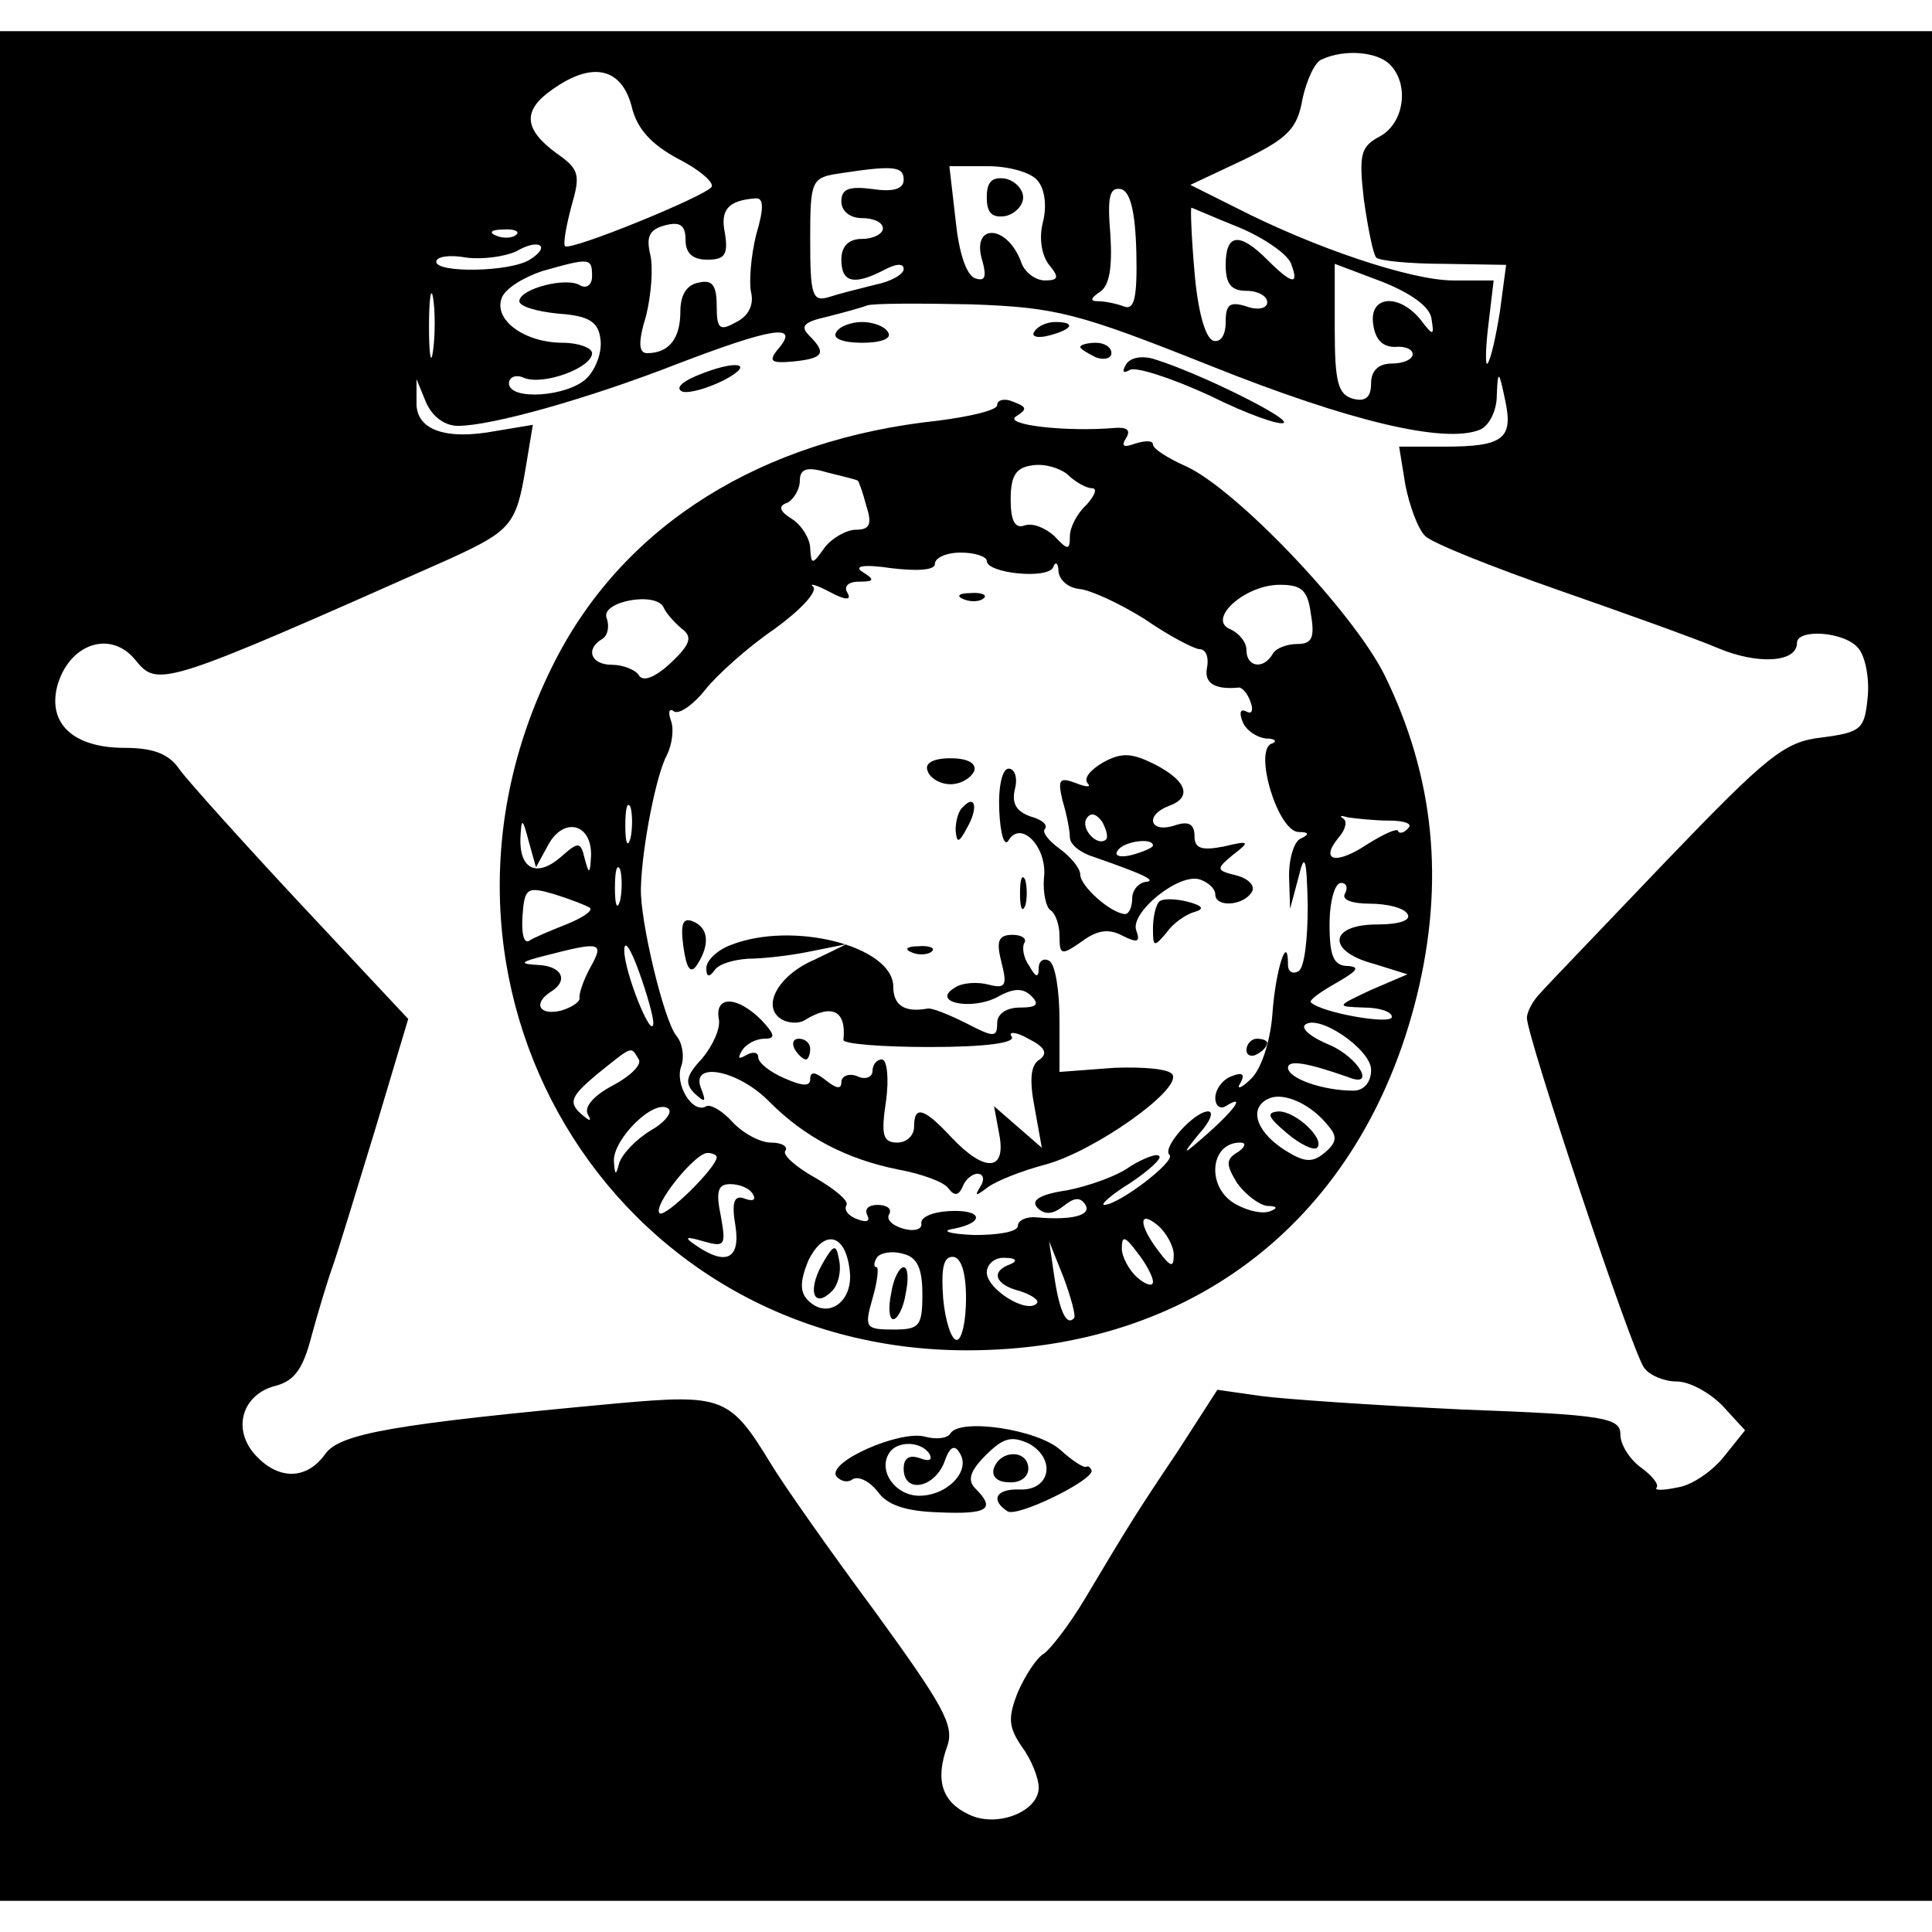 <?xml version="1.0" standalone="no"?>
<!DOCTYPE svg PUBLIC "-//W3C//DTD SVG 20010904//EN"
 "http://www.w3.org/TR/2001/REC-SVG-20010904/DTD/svg10.dtd">
<svg version="1.0" xmlns="http://www.w3.org/2000/svg"
 width="186pt" height="186pt" viewBox="0 0 186 186"
 preserveAspectRatio="xMidYMid meet">
<g transform="translate(0,186) scale(0.1,-0.1)"
fill="#000000" stroke="none">
<path d="M0 930 l0 -900 930 0 930 0 0 900 0 900 -930 0 -930 0 0 -900z m1338
868 c19 -19 14 -56 -9 -69 -19 -10 -21 -17 -16 -61 4 -28 9 -53 12 -56 3 -3
32 -6 65 -6 l60 -1 -6 -45 c-4 -25 -9 -47 -12 -50 -2 -3 -2 14 1 38 l5 42 -39
0 c-40 0 -133 31 -209 70 l-44 22 51 24 c43 21 52 30 57 59 4 18 12 36 19 38
22 10 53 7 65 -5z m-730 -40 c5 -22 19 -37 45 -51 20 -10 35 -23 32 -27 -6 -9
-136 -62 -141 -57 -2 2 1 19 6 38 9 31 8 36 -15 52 -31 23 -32 41 -3 61 38 27
66 21 76 -16z m262 -71 c0 -9 -10 -12 -30 -9 -23 3 -30 0 -30 -12 0 -9 8 -16
20 -16 11 0 20 -4 20 -10 0 -5 -9 -10 -20 -10 -13 0 -20 -7 -20 -20 0 -22 12
-25 41 -10 11 6 19 7 19 1 0 -5 -12 -12 -27 -15 -16 -4 -36 -9 -45 -12 -16 -5
-18 2 -18 55 0 57 1 60 28 64 52 8 62 7 62 -6z m129 -1 c7 -8 9 -25 5 -40 -4
-16 -1 -32 6 -41 10 -12 9 -15 -4 -15 -9 0 -20 8 -23 18 -14 37 -49 37 -37 0
4 -15 2 -19 -7 -16 -9 3 -16 26 -19 56 l-6 52 37 0 c20 0 42 -6 48 -14z m95
-69 c1 -44 -2 -56 -12 -52 -8 3 -19 5 -25 5 -8 0 -7 3 2 9 9 6 12 23 10 55 -3
36 -1 46 10 44 9 -2 14 -21 15 -61z m-366 17 c-5 -20 -7 -45 -5 -55 3 -12 -2
-23 -14 -29 -16 -9 -19 -7 -19 15 0 20 -4 26 -17 23 -12 -2 -18 -12 -18 -28 0
-26 -11 -40 -32 -40 -8 0 -9 10 -1 36 5 20 7 47 4 59 -4 17 -1 24 14 28 15 4
20 0 20 -14 0 -13 7 -19 21 -19 17 0 20 5 17 25 -5 23 3 32 29 34 8 1 9 -8 1
-35z m465 7 c24 -10 47 -26 50 -35 8 -21 1 -20 -23 4 -27 27 -40 25 -40 -5 0
-18 5 -25 20 -25 11 0 20 -5 20 -11 0 -6 -9 -8 -20 -4 -16 5 -20 2 -20 -15 0
-13 -5 -20 -12 -18 -8 3 -15 30 -18 66 -3 34 -4 62 -3 62 1 0 21 -9 46 -19z
m-696 -7 c-3 -3 -12 -4 -19 -1 -8 3 -5 6 6 6 11 1 17 -2 13 -5z m13 -24 c-19
-12 -90 -13 -90 -2 0 5 13 7 29 4 16 -2 37 1 48 6 22 13 34 5 13 -8z m60 -16
c0 -8 -5 -12 -11 -9 -13 9 -59 -3 -59 -15 0 -5 17 -10 38 -12 29 -2 38 -8 40
-24 2 -12 -4 -29 -13 -38 -18 -18 -75 -22 -75 -5 0 6 7 9 15 5 19 -7 65 10 65
24 0 5 -13 10 -28 10 -37 0 -67 22 -59 43 3 9 21 20 39 26 46 13 48 13 48 -5z
m808 -40 c3 -18 2 -18 -11 -1 -21 25 -49 22 -45 -5 2 -15 9 -22 21 -22 9 1 17
-2 17 -7 0 -5 -9 -9 -20 -9 -13 0 -20 -7 -20 -19 0 -13 -5 -18 -17 -15 -15 4
-18 16 -18 68 l0 62 45 -17 c28 -11 46 -24 48 -35z m-961 -31 c-2 -16 -4 -5
-4 22 0 28 2 40 4 28 2 -13 2 -35 0 -50z m748 -15 c135 -54 225 -75 259 -62 9
3 17 18 17 33 1 25 2 25 8 -4 8 -37 -1 -45 -58 -45 l-44 0 6 -37 c4 -20 12
-42 19 -49 7 -7 65 -30 128 -52 63 -22 133 -47 154 -56 38 -16 76 -14 76 5 0
14 46 11 59 -5 7 -8 11 -30 9 -48 -3 -30 -6 -33 -44 -38 -36 -4 -52 -17 -150
-119 -60 -63 -115 -120 -121 -127 -7 -7 -13 -18 -13 -24 0 -18 102 -324 113
-337 5 -7 19 -13 31 -13 13 0 32 -11 44 -23 l22 -24 -20 -25 c-11 -14 -31 -28
-45 -30 -14 -3 -23 -3 -20 0 2 3 -4 11 -15 19 -11 8 -20 22 -20 32 0 16 -15
19 -152 24 -84 4 -172 10 -194 13 l-42 6 -38 -59 c-41 -61 -47 -71 -90 -143
-15 -25 -33 -48 -39 -52 -7 -4 -18 -21 -25 -37 -10 -25 -9 -34 4 -53 9 -12 16
-30 16 -39 0 -23 -40 -39 -67 -26 -26 12 -33 33 -21 66 7 20 -4 39 -70 130
-43 58 -88 122 -100 142 -39 64 -46 67 -147 58 -216 -20 -268 -29 -282 -49
-18 -25 -45 -25 -67 -1 -23 25 -13 59 20 67 18 5 26 17 34 48 6 22 15 52 20
66 5 14 23 73 41 132 l32 107 -103 110 c-56 60 -109 119 -117 130 -10 15 -25
21 -53 21 -49 0 -74 23 -65 59 11 41 51 55 75 26 22 -27 24 -27 303 97 59 27
64 33 73 87 l7 42 -36 -6 c-48 -9 -77 1 -76 28 l0 22 9 -22 c6 -14 18 -23 31
-23 32 0 125 26 212 60 89 34 117 39 97 15 -11 -13 -8 -15 14 -13 29 3 32 8
15 25 -9 9 -5 13 17 18 16 4 34 9 39 11 6 2 51 2 100 1 82 -3 102 -8 230 -59z"/>
<path d="M950 1670 c0 -15 5 -20 18 -18 9 2 17 10 17 18 0 8 -8 16 -17 18 -13
2 -18 -3 -18 -18z"/>
<path d="M805 1540 c-4 -6 7 -10 25 -10 18 0 29 4 25 10 -3 6 -15 10 -25 10
-10 0 -22 -4 -25 -10z"/>
<path d="M996 1541 c-4 -5 3 -7 14 -4 23 6 26 13 6 13 -8 0 -17 -4 -20 -9z"/>
<path d="M1040 1526 c0 -2 7 -6 15 -10 8 -3 15 -1 15 4 0 6 -7 10 -15 10 -8 0
-15 -2 -15 -4z"/>
<path d="M1084 1509 c-4 -7 -3 -9 4 -5 6 3 40 -8 77 -25 36 -18 68 -29 71 -26
5 5 -82 48 -124 61 -12 4 -24 2 -28 -5z"/>
<path d="M670 1498 c-14 -6 -20 -12 -13 -15 6 -2 24 3 40 11 32 17 11 20 -27
4z"/>
<path d="M960 1470 c0 -5 -26 -11 -57 -15 -170 -18 -301 -100 -368 -230 -159
-309 52 -665 396 -665 218 0 380 127 433 341 27 110 17 211 -31 309 -31 62
-143 179 -191 201 -18 8 -32 17 -32 21 0 4 -7 4 -17 1 -11 -4 -14 -3 -9 5 5 8
1 11 -11 10 -47 -4 -107 3 -95 11 11 7 11 9 -2 14 -9 4 -16 2 -16 -3z m91 -80
c6 0 3 -7 -5 -16 -9 -8 -16 -22 -16 -30 0 -14 -2 -14 -15 0 -9 8 -21 13 -29
10 -9 -3 -13 5 -13 25 0 23 5 31 21 33 12 2 27 -3 34 -9 7 -7 18 -13 23 -13z
m-225 7 c1 -1 5 -12 8 -24 6 -18 3 -23 -10 -23 -9 0 -23 -8 -30 -17 -12 -17
-13 -17 -14 -1 0 9 -8 22 -17 28 -13 8 -14 13 -5 16 6 3 12 13 12 21 0 12 7
14 27 8 16 -4 29 -7 29 -8z m124 -77 c0 -12 59 -18 64 -6 2 6 5 4 5 -4 1 -9
10 -16 20 -17 11 -1 39 -14 63 -29 23 -16 48 -29 53 -29 6 0 9 -8 7 -18 -3
-15 8 -21 30 -19 3 1 9 -5 12 -14 3 -8 1 -12 -4 -9 -6 3 -7 -1 -4 -9 3 -9 14
-16 23 -17 9 0 11 -3 5 -5 -17 -7 6 -84 26 -85 10 0 11 -2 3 -6 -7 -2 -12 -19
-12 -36 l1 -32 8 30 c6 25 8 20 9 -27 0 -31 -3 -60 -9 -63 -5 -3 -10 -1 -10 6
0 32 -12 -4 -15 -47 -2 -27 -11 -54 -21 -63 -9 -9 -14 -10 -10 -4 5 9 2 11 -8
7 -9 -3 -16 -13 -16 -21 0 -8 5 -11 10 -8 19 12 10 -2 -17 -26 -25 -22 -26
-22 -9 -1 11 12 15 22 9 22 -13 0 -45 -35 -37 -42 6 -6 -49 -48 -63 -48 -4 0
7 10 25 21 18 12 31 24 28 26 -2 3 -15 -2 -28 -10 -12 -9 -40 -19 -61 -23 -27
-4 -35 -10 -28 -17 7 -7 15 -6 25 2 10 8 16 9 21 1 6 -10 -13 -15 -47 -12 -10
1 -18 -3 -18 -8 0 -6 -19 -9 -42 -9 -24 1 -33 4 -20 6 31 6 28 19 -5 17 -16
-1 -27 -6 -26 -12 1 -5 -6 -8 -17 -5 -11 3 -17 9 -14 14 3 5 -2 9 -11 9 -9 0
-13 -4 -10 -10 3 -6 -1 -7 -9 -4 -9 3 -14 9 -11 14 2 4 -11 15 -30 26 -18 10
-32 22 -29 26 3 4 -3 8 -14 8 -10 0 -27 9 -37 20 -10 11 -21 17 -25 15 -13 -8
-31 21 -24 39 3 9 1 22 -5 29 -12 15 -35 111 -34 142 1 40 15 110 25 128 5 10
7 25 4 33 -3 8 -2 13 3 9 5 -3 19 7 30 21 11 14 41 41 66 58 25 18 42 36 38
41 -5 4 3 2 16 -5 15 -8 21 -8 17 -1 -4 6 0 11 11 11 15 0 15 2 4 9 -10 6 0 8
27 4 25 -3 42 -2 42 4 0 6 11 11 25 11 14 0 25 -4 25 -8z m312 -51 c4 -23 1
-29 -13 -29 -10 0 -21 -4 -24 -10 -9 -15 -25 -12 -25 4 0 8 -7 16 -15 20 -24
9 13 43 47 43 21 0 27 -5 30 -28z m-606 -14 c11 -8 9 -15 -10 -33 -15 -14 -27
-19 -31 -12 -3 5 -15 10 -26 10 -20 0 -26 15 -9 25 5 3 7 12 4 20 -6 16 48 26
55 10 2 -5 10 -14 17 -20z m-49 -202 c-3 -10 -5 -4 -5 12 0 17 2 24 5 18 2 -7
2 -21 0 -30z m730 17 c15 0 23 -3 19 -7 -4 -5 -9 -6 -10 -3 -1 3 -14 -3 -30
-13 -30 -20 -46 -16 -27 7 7 8 8 16 4 18 -4 3 -2 3 5 1 8 -1 25 -3 39 -3z
m-809 -23 c15 27 42 20 41 -11 -1 -18 -2 -18 -6 -3 -4 17 -6 17 -23 2 -23 -20
-40 -12 -39 18 1 20 2 20 8 -3 l7 -25 12 22z m69 -54 c-3 -10 -5 -4 -5 12 0
17 2 24 5 18 2 -7 2 -21 0 -30z m-29 -7 c3 -3 -8 -10 -23 -16 -15 -6 -32 -13
-36 -16 -5 -2 -7 8 -6 24 2 27 4 29 31 21 16 -5 31 -11 34 -13z m727 14 c-4
-6 6 -10 24 -10 16 0 33 -4 36 -10 4 -6 -8 -10 -29 -10 -47 0 -49 -26 -3 -38
l32 -10 -35 -15 c-34 -16 -34 -16 -7 -17 15 0 27 -4 27 -9 0 -8 -68 4 -78 14
-2 2 9 10 25 19 19 11 23 15 11 16 -14 0 -18 9 -18 40 0 22 5 40 11 40 5 0 7
-4 4 -10z m-666 -125 c-1 -18 -28 49 -28 70 0 11 6 2 14 -20 8 -22 14 -44 14
-50z m-61 53 c-7 -13 -11 -26 -10 -29 0 -4 -8 -9 -18 -12 -21 -5 -27 7 -10 18
18 11 11 25 -12 26 -19 1 -17 3 7 9 54 14 57 13 43 -12z m752 -98 c0 -12 -7
-20 -17 -20 -30 0 -63 12 -63 22 0 8 18 5 58 -9 27 -11 10 19 -18 31 -17 7
-27 15 -24 19 12 12 64 -23 64 -43z m-705 10 c3 -5 -8 -16 -25 -25 -19 -10
-28 -21 -24 -28 4 -7 2 -7 -7 1 -12 11 -9 17 16 38 35 28 32 27 40 14z m663
-63 c10 -11 9 -17 -3 -27 -12 -10 -20 -9 -40 4 -27 18 -33 41 -12 49 14 5 39
-6 55 -26z m-651 -5 c-15 -9 -28 -23 -31 -32 -3 -12 -4 -12 -5 2 -1 21 38 60
52 51 5 -3 -2 -13 -16 -21z m565 -21 c-12 -7 -12 -12 -1 -30 8 -11 21 -21 29
-22 9 0 11 -2 3 -5 -7 -3 -21 0 -32 6 -30 15 -27 60 3 60 6 0 5 -4 -2 -9z
m-502 -5 c0 -10 -50 -59 -55 -54 -7 7 34 58 46 58 5 0 9 -2 9 -4z m35 -36 c3
-5 0 -7 -8 -4 -10 4 -13 -3 -9 -26 5 -32 -9 -39 -38 -19 -12 8 -10 9 7 4 21
-6 22 -4 17 24 -5 24 -3 31 9 31 9 0 19 -4 22 -10z m405 -58 c0 -13 -3 -12
-15 4 -19 25 -19 40 0 24 8 -7 15 -20 15 -28z m-312 -15 c4 -30 -21 -48 -40
-29 -8 8 -8 18 0 38 15 31 36 27 40 -9z m292 -11 c0 -5 -7 -3 -15 4 -8 7 -15
20 -15 28 0 13 3 12 15 -4 8 -10 15 -23 15 -28z m-222 -12 c0 -31 -3 -34 -28
-34 -27 0 -28 2 -20 30 5 17 6 30 4 30 -3 0 -3 4 0 9 3 5 15 7 25 4 14 -3 19
-14 19 -39z m146 -23 c-7 -8 -14 6 -19 40 l-5 34 14 -35 c7 -19 12 -37 10 -39z
m-104 19 c0 -22 -4 -40 -9 -40 -5 0 -11 18 -13 40 -2 28 0 40 9 40 8 0 13 -14
13 -40z m43 33 c-20 -7 -15 -20 9 -26 12 -4 19 -9 16 -12 -10 -10 -48 14 -48
30 0 8 8 15 18 14 10 0 12 -3 5 -6z"/>
<path d="M928 1283 c7 -3 16 -2 19 1 4 3 -2 6 -13 5 -11 0 -14 -3 -6 -6z"/>
<path d="M1062 1126 c-12 -7 -19 -15 -15 -20 4 -4 -1 -4 -11 0 -16 6 -18 4
-13 -17 4 -13 7 -29 7 -35 0 -7 10 -15 23 -19 49 -17 61 -23 50 -24 -7 -1 -13
-8 -13 -16 0 -8 -3 -15 -7 -15 -14 1 -43 27 -43 38 0 6 -9 17 -20 25 -11 8
-17 16 -14 19 3 4 -3 9 -14 12 -14 5 -18 13 -15 26 3 11 0 20 -6 20 -6 0 -10
-17 -9 -40 1 -23 5 -36 9 -29 12 20 38 -7 34 -37 -1 -13 2 -27 6 -30 5 -3 9
-14 9 -25 0 -19 2 -19 22 -5 15 11 26 12 39 5 14 -7 17 -6 13 5 -7 17 42 57
62 49 8 -3 14 -9 14 -14 0 -13 27 -11 35 2 4 6 -3 13 -14 16 -20 5 -21 6 -4
20 17 13 16 14 -9 8 -21 -4 -28 -2 -28 10 0 12 -6 15 -20 10 -23 -7 -28 10 -5
19 23 8 18 24 -13 40 -22 11 -32 12 -50 2z m3 -74 c-8 -8 -25 10 -19 20 4 6 9
5 15 -3 4 -7 6 -15 4 -17z m45 -6 c0 -2 -9 -6 -20 -9 -11 -3 -18 -1 -14 4 5 9
34 13 34 5z"/>
<path d="M893 1118 c2 -7 12 -13 22 -13 10 0 20 6 23 13 2 7 -6 12 -23 12 -17
0 -25 -5 -22 -12z"/>
<path d="M927 1083 c-4 -3 -7 -13 -7 -22 1 -13 3 -13 11 2 11 19 8 33 -4 20z"/>
<path d="M982 1000 c0 -14 2 -19 5 -12 2 6 2 18 0 25 -3 6 -5 1 -5 -13z"/>
<path d="M1116 992 c-3 -3 -6 -14 -6 -26 0 -18 1 -18 13 -4 6 9 19 18 27 20
10 3 8 6 -7 10 -12 3 -24 3 -27 0z"/>
<path d="M658 948 c3 -21 7 -26 13 -17 13 20 11 36 -4 42 -10 4 -12 -3 -9 -25z"/>
<path d="M703 950 c-13 -5 -23 -15 -23 -22 0 -9 3 -9 8 -2 4 6 18 10 32 11 14
0 41 3 60 7 l35 7 -31 -15 c-35 -15 -51 -45 -32 -57 6 -4 17 -5 23 -1 26 16
40 9 37 -19 -1 -4 37 -7 83 -7 54 0 83 4 79 10 -4 5 4 5 16 -2 16 -8 19 -14
11 -20 -9 -5 -10 -20 -5 -46 l7 -39 -23 20 -23 20 5 -27 c7 -36 -14 -37 -46
-3 -27 29 -36 31 -36 10 0 -8 -7 -15 -16 -15 -14 0 -16 7 -11 40 3 22 1 40 -4
40 -5 0 -9 -5 -9 -11 0 -6 -7 -9 -15 -5 -8 3 -15 0 -15 -6 0 -7 -5 -6 -15 2
-10 8 -15 9 -15 1 0 -7 -7 -7 -25 1 -14 6 -25 15 -25 20 0 5 -5 6 -12 2 -7 -4
-8 -3 -4 4 4 7 14 12 22 12 11 0 10 4 -3 18 -23 23 -45 24 -41 1 2 -9 -6 -26
-16 -38 -16 -17 -17 -24 -7 -34 10 -9 11 -8 6 5 -11 27 36 18 66 -13 34 -34
74 -55 124 -65 22 -4 44 -12 48 -18 6 -8 10 -7 14 2 2 6 9 12 14 12 6 0 7 -6
3 -12 -6 -10 -5 -10 7 -1 8 6 33 16 56 22 47 13 129 71 122 86 -2 6 -28 8 -56
7 l-53 -4 0 50 c0 28 -4 54 -10 57 -5 3 -10 0 -10 -7 0 -10 -3 -9 -9 2 -6 8
-7 18 -5 22 3 4 -2 8 -11 8 -14 0 -16 -6 -11 -26 6 -23 4 -26 -12 -22 -11 3
-26 2 -33 -3 -23 -14 16 -22 41 -9 16 9 25 9 33 1 8 -8 5 -11 -11 -11 -13 0
-22 -6 -22 -15 0 -14 -3 -14 -30 0 -16 8 -33 15 -37 14 -22 -4 -33 3 -33 21 0
39 -97 64 -157 40z"/>
<path d="M878 943 c7 -3 16 -2 19 1 4 3 -2 6 -13 5 -11 0 -14 -3 -6 -6z"/>
<path d="M765 850 c3 -5 8 -10 11 -10 2 0 4 5 4 10 0 6 -5 10 -11 10 -5 0 -7
-4 -4 -10z"/>
<path d="M1200 849 c0 -5 5 -7 10 -4 6 3 10 8 10 11 0 2 -4 4 -10 4 -5 0 -10
-5 -10 -11z"/>
<path d="M1239 769 c13 -11 26 -17 29 -14 8 8 -20 35 -37 35 -12 -1 -11 -5 8
-21z"/>
<path d="M791 642 c-14 -26 -7 -42 10 -25 6 6 9 19 7 29 -3 17 -5 17 -17 -4z"/>
<path d="M858 615 c-3 -14 -2 -25 2 -25 4 0 10 11 12 25 3 14 2 25 -2 25 -4 0
-10 -11 -12 -25z"/>
<path d="M915 480 c-3 -5 -14 -6 -25 -3 -24 6 -93 -24 -85 -38 4 -5 11 -7 16
-3 6 3 16 -2 24 -12 9 -13 27 -19 59 -20 47 -2 55 3 35 23 -8 8 -5 17 10 32
17 17 25 19 42 11 26 -15 20 -45 -9 -44 -23 1 -29 -10 -12 -21 9 -6 81 29 81
39 -1 3 -3 5 -5 4 -2 -2 -14 6 -25 16 -22 20 -97 31 -106 16z m-20 -20 c3 -6
-1 -7 -9 -4 -11 4 -16 0 -16 -10 0 -24 29 -19 39 6 5 15 10 18 15 9 11 -17
-12 -41 -39 -41 -23 0 -40 24 -29 41 7 12 31 12 39 -1z"/>
<path d="M957 447 c-3 -8 3 -14 14 -14 11 -1 19 5 19 13 0 18 -26 19 -33 1z"/>
</g>
</svg>
